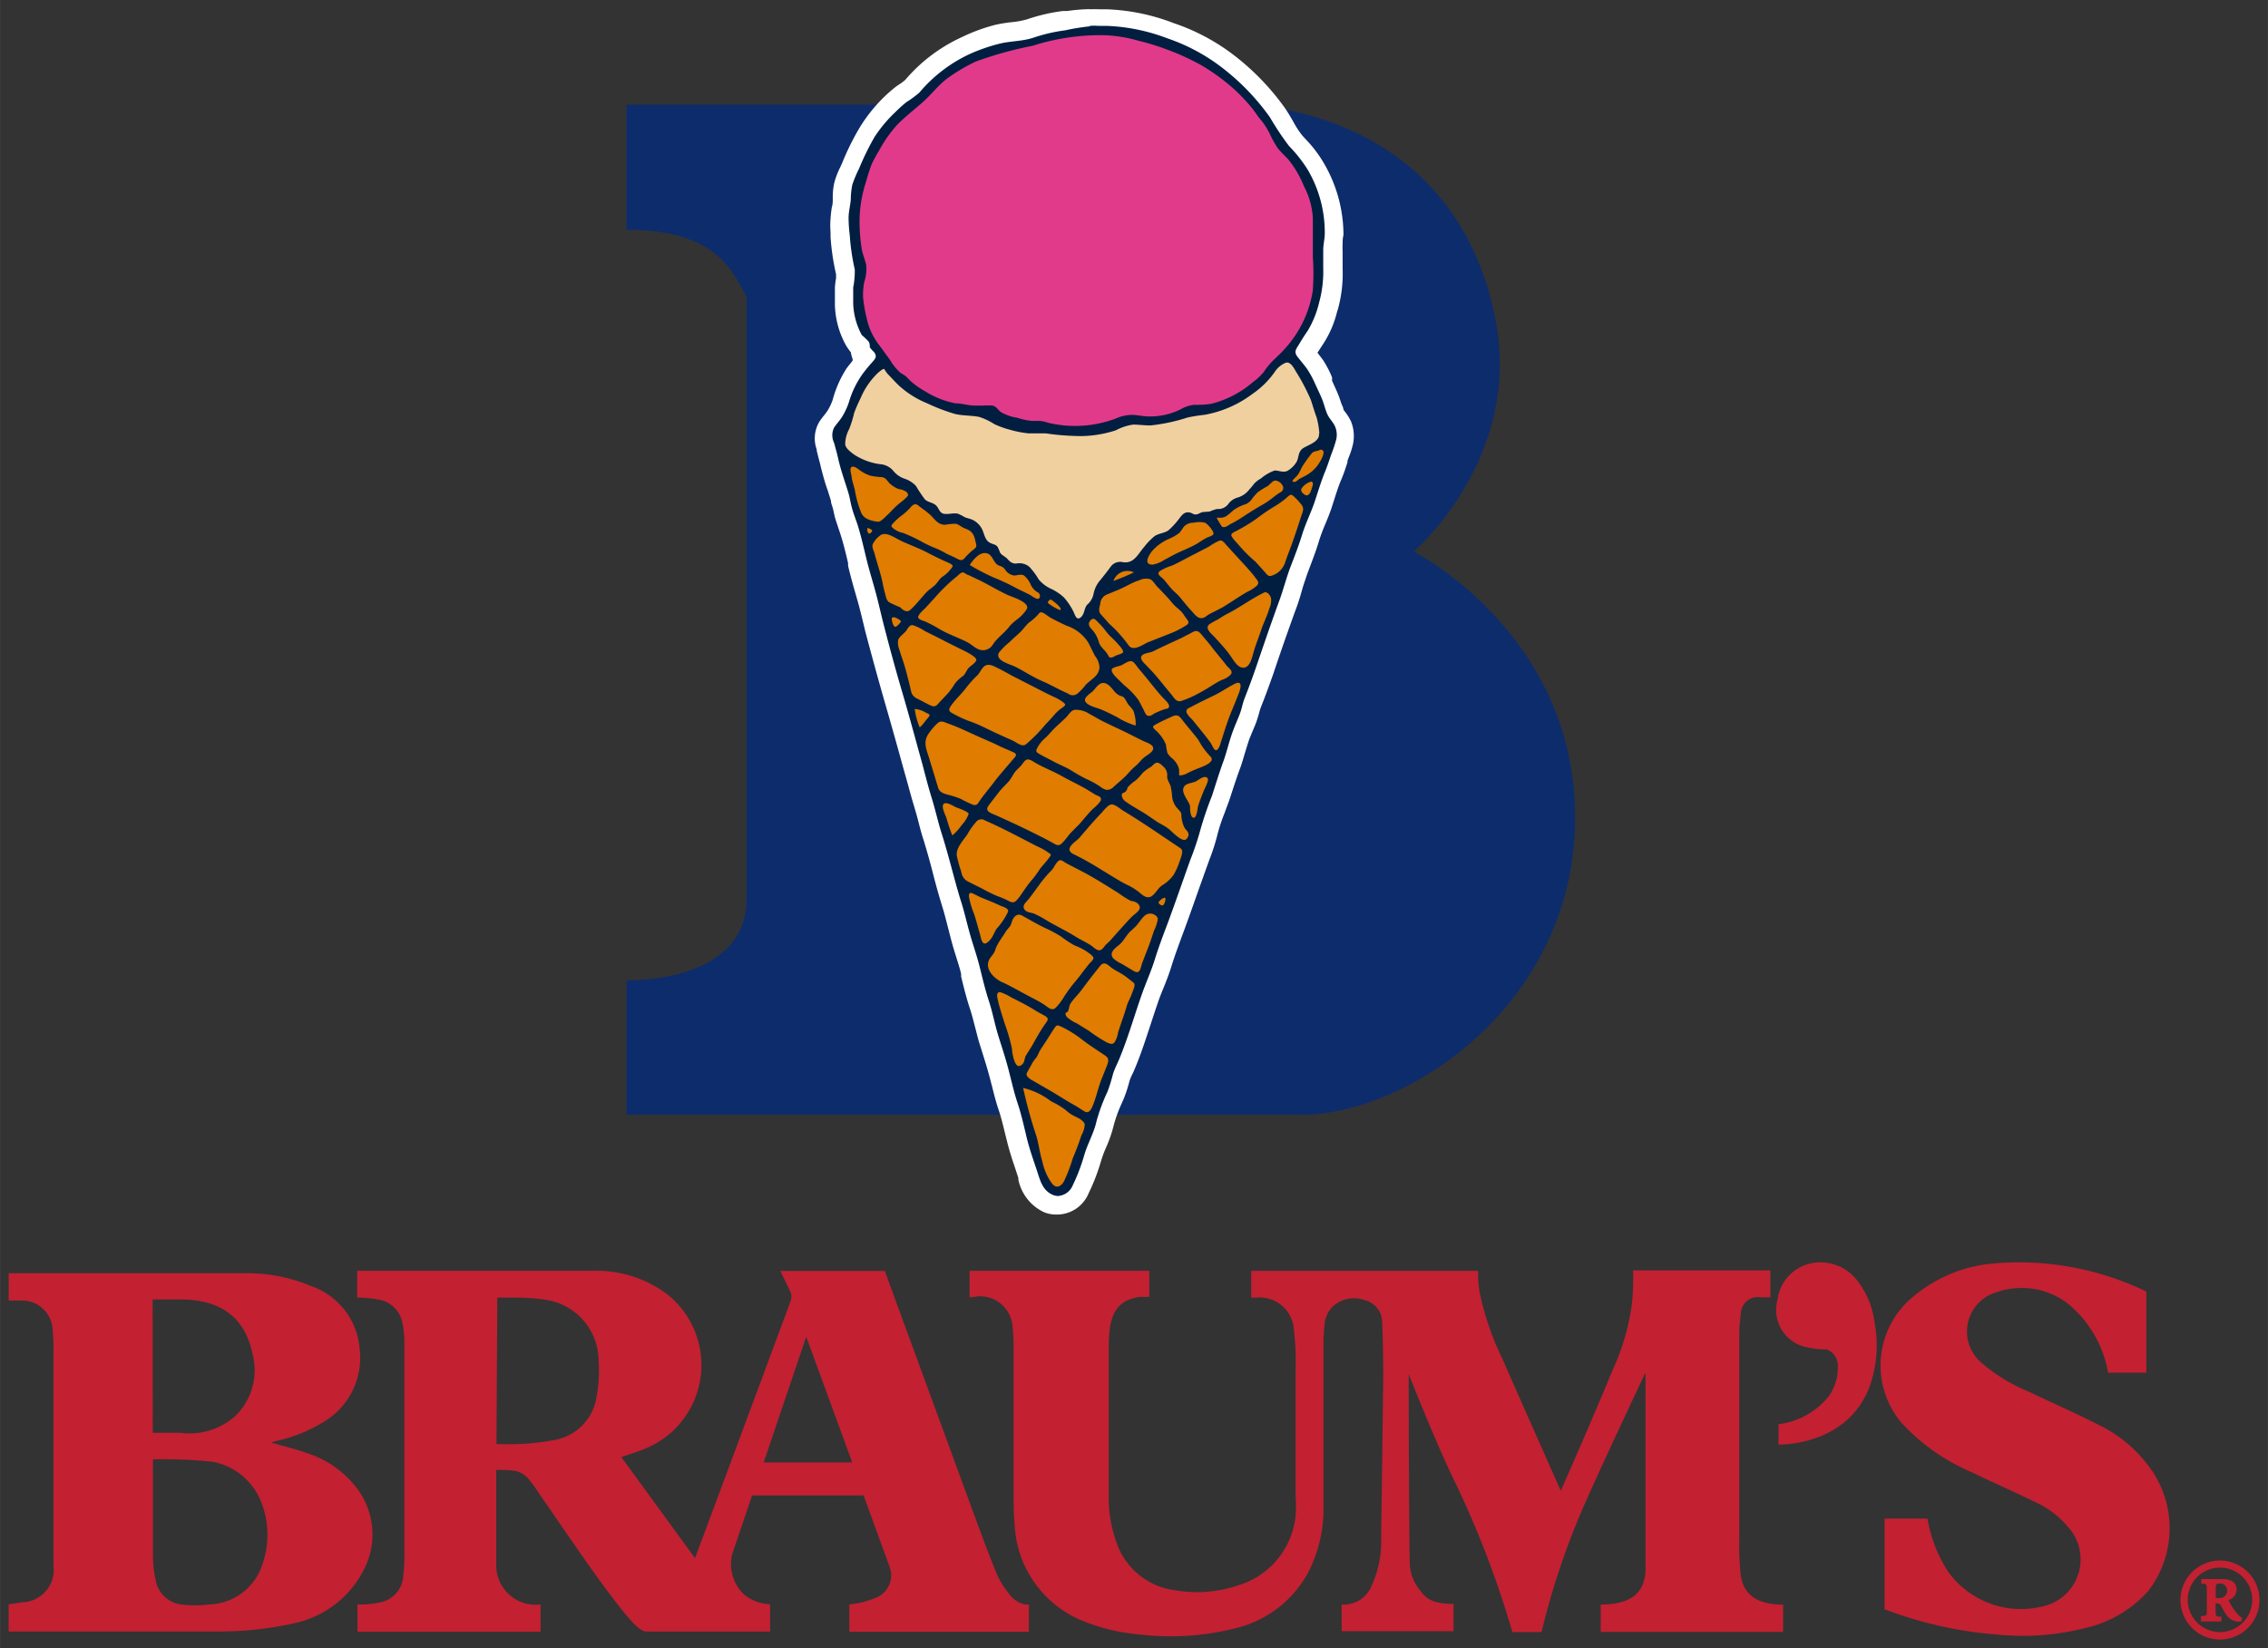 <?xml version="1.0" encoding="UTF-8" standalone="no"?>
<!-- Created with Inkscape (http://www.inkscape.org/) -->

<svg
   xmlns:dc="http://purl.org/dc/elements/1.1/"
   xmlns:cc="http://creativecommons.org/ns#"
   xmlns:rdf="http://www.w3.org/1999/02/22-rdf-syntax-ns#"
   xmlns:svg="http://www.w3.org/2000/svg"
   xmlns="http://www.w3.org/2000/svg"
   xmlns:sodipodi="http://sodipodi.sourceforge.net/DTD/sodipodi-0.dtd"
   xmlns:inkscape="http://www.inkscape.org/namespaces/inkscape"
   width="132.16"
   height="96.059"
   viewBox="0 0 34.967 25.416"
   version="1.1"
   id="svg16697"
   inkscape:version="0.92.0 r15299"
   sodipodi:docname="braums.svg">
  <rect x="0" y="0" width="34.967" height="25.416" fill="#333333" stroke="none"/>
  <defs
     id="defs16691" />
  <sodipodi:namedview
     id="base"
     pagecolor="#ffffff"
     bordercolor="#666666"
     borderopacity="1.0"
     inkscape:pageopacity="0.0"
     inkscape:pageshadow="2"
     inkscape:zoom="5.6070333"
     inkscape:cx="65.579981"
     inkscape:cy="47.529591"
     inkscape:document-units="mm"
     inkscape:current-layer="layer1"
     showgrid="false"
     fit-margin-top="0"
     fit-margin-left="0"
     fit-margin-right="0"
     fit-margin-bottom="0"
     units="px"
     inkscape:window-width="1280"
     inkscape:window-height="744"
     inkscape:window-x="-4"
     inkscape:window-y="-4"
     inkscape:window-maximized="1" />
  <g
     inkscape:label="Layer 1"
     inkscape:groupmode="layer"
     id="layer1"
     transform="translate(59.685,33.34)">
    <g
       transform="translate(-523.419,-532.031)"
       id="g16670">
      <path
         style="fill:#c32032;stroke-width:0.265"
         inkscape:connector-curvature="0"
         class="cls-1"
         d="m 478.683,518.699 v -0.41 h 2.77 v 0.402 h -0.146 c -0.418,0.056 -0.479,0.362 -0.479,0.794 v 2.315 a 1.979,1.979 0 0 0 0.108,0.643 1.101,1.101 0 0 0 0.921,0.773 1.971,1.971 0 0 0 0.974,-0.079 1.249,1.249 0 0 0 0.878,-1.074 2.035,2.035 0 0 0 0,-0.299 v -1.95 a 4.36,4.36 0 0 0 -0.026,-0.614 0.529,0.529 0 0 0 -0.587,-0.497 h -0.071 v -0.413 h 3.498 a 1.905,1.905 0 0 0 0.018,0.299 4.315,4.315 0 0 0 0.357,1.058 c 0.291,0.664 0.9,2.035 0.9,2.035 0,0 0.548,-1.246 0.794,-1.852 a 3.553,3.553 0 0 0 0.304,-1.045 3.823,3.823 0 0 0 0.016,-0.503 h 2.117 v 0.415 h -0.146 a 0.265,0.265 0 0 0 -0.31,0.265 2.418,2.418 0 0 0 -0.024,0.355 v 3.117 a 4.511,4.511 0 0 0 0.021,0.529 c 0.034,0.294 0.225,0.474 0.656,0.474 v 0.421 h -2.813 v -0.423 c 0.529,0 0.669,-0.23 0.691,-0.505 v -3.072 c 0,0 -0.696,1.468 -0.984,2.133 a 11.663,11.663 0 0 0 -0.619,1.868 h -0.45 a 15.055,15.055 0 0 0 -0.937,-2.421 c -0.291,-0.614 -0.661,-1.558 -0.661,-1.558 0,0 0,1.987 0.016,2.91 a 0.677,0.677 0 0 0 0.146,0.41 c 0.093,0.127 0.177,0.225 0.529,0.225 v 0.421 h -1.725 v -0.41 a 0.463,0.463 0 0 0 0.463,-0.294 1.627,1.627 0 0 0 0.146,-0.741 q 0.018,-1.238 0.032,-2.477 0,-0.429 -0.016,-0.857 a 0.355,0.355 0 0 0 -0.265,-0.325 0.489,0.489 0 0 0 -0.466,0.071 0.418,0.418 0 0 0 -0.156,0.299 2.585,2.585 0 0 0 -0.018,0.307 v 2.495 a 2.133,2.133 0 0 1 -0.246,1.045 1.73,1.73 0 0 1 -1.087,0.836 4.061,4.061 0 0 1 -1.492,0.103 2.998,2.998 0 0 1 -0.855,-0.198 1.685,1.685 0 0 1 -1.082,-1.503 c -0.016,-0.175 -0.016,-0.349 -0.016,-0.529 v -2.228 a 2.514,2.514 0 0 0 -0.016,-0.283 0.5,0.5 0 0 0 -0.529,-0.474 z m -9.443,0 v -0.41 h 3.622 a 1.815,1.815 0 0 1 1.159,0.362 1.392,1.392 0 0 1 -0.265,2.347 c -0.143,0.069 -0.296,0.111 -0.442,0.164 l 1.135,1.558 c 0.045,-0.116 1.027,-2.757 1.476,-3.969 a 0.196,0.196 0 0 0 0,-0.127 c -0.05,-0.111 -0.161,-0.333 -0.161,-0.333 h 1.611 c 0,0 0.915,2.495 1.365,3.725 0.119,0.323 0.238,0.648 0.37,0.966 a 1.344,1.344 0 0 0 0.18,0.286 0.407,0.407 0 0 0 0.251,0.167 h 0.056 v 0.421 h -2.768 v -0.423 a 1.323,1.323 0 0 0 0.384,-0.093 0.373,0.373 0 0 0 0.243,-0.468 l -0.407,-1.119 h -1.72 l -0.307,0.908 a 0.646,0.646 0 0 0 0.183,0.619 0.672,0.672 0 0 0 0.402,0.151 v 0.421 h -1.905 c -0.111,0 -0.265,-0.172 -0.632,-0.664 -0.368,-0.492 -1.101,-1.587 -1.14,-1.63 -0.122,-0.164 -0.209,-0.198 -0.458,-0.198 h -0.087 v 1.458 a 0.606,0.606 0 0 0 0.683,0.616 v 0.421 h -2.823 v -0.421 h 0.122 a 1.921,1.921 0 0 0 0.265,-0.04 0.444,0.444 0 0 0 0.32,-0.418 2.035,2.035 0 0 0 0.016,-0.251 v -3.344 a 1.445,1.445 0 0 0 -0.037,-0.32 0.447,0.447 0 0 0 -0.312,-0.318 1.921,1.921 0 0 0 -0.378,-0.042 z m 2.148,2.262 h 0.071 a 3.807,3.807 0 0 0 0.863,-0.071 0.794,0.794 0 0 0 0.609,-0.656 2.23,2.23 0 0 0 0.032,-0.561 0.955,0.955 0 0 0 -0.826,-0.939 3.138,3.138 0 0 0 -0.471,-0.032 h -0.265 z m 4.12,0.283 h 1.365 l -0.709,-1.939 z"
         id="path16598" />
      <path
         style="fill:#c32032;stroke-width:0.265"
         inkscape:connector-curvature="0"
         class="cls-1"
         d="m 467.912,520.937 c 0.196,0.056 0.384,0.101 0.566,0.167 a 1.558,1.558 0 0 1 0.794,0.587 1.18,1.18 0 0 1 0.069,1.212 1.569,1.569 0 0 1 -1.058,0.818 5.292,5.292 0 0 1 -1.151,0.13 h -3.265 v -0.418 l 0.204,-0.032 a 0.5,0.5 0 0 0 0.487,-0.564 v -3.265 a 3.281,3.281 0 0 0 -0.013,-0.373 0.471,0.471 0 0 0 -0.463,-0.452 h -0.214 v -0.421 h 3.67 a 2.521,2.521 0 0 1 0.992,0.198 1.117,1.117 0 0 1 0.749,0.971 1.148,1.148 0 0 1 -0.569,1.132 2.336,2.336 0 0 1 -0.717,0.286 z m -1.82,0.265 v 1.495 a 1.699,1.699 0 0 0 0.04,0.352 0.46,0.46 0 0 0 0.381,0.384 1.802,1.802 0 0 0 0.458,0 0.886,0.886 0 0 0 0.807,-0.614 1.376,1.376 0 0 0 -0.021,-0.974 1.005,1.005 0 0 0 -0.743,-0.611 7.051,7.051 0 0 0 -0.921,-0.037 z m -0.003,-0.415 h 0.423 a 1.058,1.058 0 0 0 0.855,-0.265 0.979,0.979 0 0 0 0.265,-0.931 c -0.064,-0.312 -0.249,-0.86 -1.111,-0.86 h -0.434 z m 27.363,1.323 a 2.156,2.156 0 0 0 0.312,0.81 1.384,1.384 0 0 0 1.519,0.529 0.741,0.741 0 0 0 0.333,-1.212 1.389,1.389 0 0 0 -0.476,-0.368 c -0.339,-0.167 -0.685,-0.318 -1.024,-0.482 a 3.135,3.135 0 0 1 -1.058,-0.746 1.371,1.371 0 0 1 0.122,-1.91 2.22,2.22 0 0 1 1.188,-0.545 4.498,4.498 0 0 1 2.458,0.423 v 1.251 h -0.59 a 1.773,1.773 0 0 0 -0.611,-1.058 1.172,1.172 0 0 0 -1.103,-0.185 0.632,0.632 0 0 0 -0.235,1.093 2.662,2.662 0 0 0 0.714,0.437 c 0.373,0.177 0.749,0.344 1.114,0.529 a 2.117,2.117 0 0 1 0.826,0.738 1.587,1.587 0 0 1 -0.09,1.818 1.852,1.852 0 0 1 -0.968,0.566 3.932,3.932 0 0 1 -1.349,0.101 6.194,6.194 0 0 1 -1.479,-0.296 l -0.265,-0.093 v -1.4 z"
         id="path16600" />
      <path
         style="fill:#c32032;stroke-width:0.265"
         inkscape:connector-curvature="0"
         class="cls-1"
         d="m 491.156,520.654 a 1.172,1.172 0 0 0 0.778,-0.437 0.767,0.767 0 0 0 0.135,-0.474 0.265,0.265 0 0 0 -0.175,-0.243 1.275,1.275 0 0 1 -0.323,-0.037 0.585,0.585 0 0 1 -0.431,-0.73 0.656,0.656 0 0 1 0.508,-0.558 0.717,0.717 0 0 1 0.738,0.286 1.323,1.323 0 0 1 0.251,0.632 1.897,1.897 0 0 1 -0.074,0.971 c -0.328,0.889 -1.294,0.905 -1.41,0.905 z m -14.991,-1.347 1.304,3.572 m 20.622,0.487 a 0.169,0.169 0 0 0 0.127,-0.159 c 0,-0.138 -0.122,-0.164 -0.225,-0.164 h -0.32 v 0.071 c 0.074,0 0.085,0 0.085,0.09 v 0.32 c 0,0.085 0,0.085 -0.09,0.09 v 0.082 h 0.315 v -0.074 c -0.079,0 -0.09,0 -0.09,-0.09 v -0.114 h 0.018 a 0.071,0.071 0 0 1 0.066,0.032 1.085,1.085 0 0 0 0.085,0.151 0.246,0.246 0 0 0 0.225,0.098 l 0.018,-0.056 a 0.235,0.235 0 0 1 -0.061,-0.048 0.99,0.99 0 0 1 -0.153,-0.23 z m -0.074,-0.048 a 0.153,0.153 0 0 1 -0.079,0.018 h -0.042 v -0.169 c 0,-0.048 0.018,-0.056 0.061,-0.056 a 0.106,0.106 0 0 1 0.114,0.108 0.098,0.098 0 0 1 -0.056,0.098 z"
         id="path16602" />
      <path
         style="fill:#c32032;stroke-width:0.265"
         inkscape:connector-curvature="0"
         class="cls-1"
         d="m 497.961,522.757 a 0.609,0.609 0 1 0 0.609,0.609 0.609,0.609 0 0 0 -0.609,-0.609 z m 0,1.103 a 0.497,0.497 0 1 1 0.497,-0.497 0.497,0.497 0 0 1 -0.497,0.497 z"
         id="path16604" />
      <path
         style="fill:#0d2c6c;stroke-width:0.265"
         inkscape:connector-curvature="0"
         class="cls-2"
         d="m 473.392,502.234 v -1.929 h 9.504 c 0,0 3.241,0 3.892,3.302 0.426,2.156 -1.259,3.59 -1.259,3.59 0,0 2.49,1.257 2.49,4.104 0,2.847 -2.551,4.583 -4.233,4.583 h -10.393 v -2.074 c 0.344,0 1.852,-0.066 1.852,-1.262 v -9.276 c -0.217,-0.407 -0.474,-1.037 -1.852,-1.037 z"
         id="path16606" />
      <path
         style="fill:#011e41;stroke-width:0.265"
         inkscape:connector-curvature="0"
         class="cls-3"
         d="m 480.038,517.27 a 0.352,0.352 0 0 1 -0.132,-0.026 0.579,0.579 0 0 1 -0.315,-0.426 l -0.056,-0.172 c -0.042,-0.124 -0.085,-0.251 -0.116,-0.381 l -0.032,-0.132 c -0.032,-0.13 -0.064,-0.265 -0.106,-0.386 -0.042,-0.122 -0.069,-0.238 -0.101,-0.357 -0.013,-0.058 -0.029,-0.114 -0.045,-0.169 -0.032,-0.114 -0.066,-0.225 -0.101,-0.336 l -0.053,-0.177 c -0.024,-0.079 -0.045,-0.161 -0.064,-0.241 -0.018,-0.079 -0.048,-0.188 -0.077,-0.278 -0.053,-0.164 -0.095,-0.331 -0.135,-0.489 v -0.042 c -0.024,-0.09 -0.05,-0.18 -0.079,-0.265 -0.029,-0.085 -0.048,-0.151 -0.069,-0.228 -0.021,-0.077 -0.034,-0.132 -0.053,-0.198 -0.029,-0.114 -0.058,-0.225 -0.093,-0.339 -0.05,-0.164 -0.095,-0.328 -0.14,-0.495 -0.045,-0.167 -0.095,-0.355 -0.151,-0.529 -0.029,-0.095 -0.056,-0.191 -0.079,-0.286 -0.024,-0.095 -0.045,-0.169 -0.069,-0.265 -0.04,-0.132 -0.077,-0.265 -0.114,-0.397 l -0.114,-0.415 c -0.074,-0.265 -0.146,-0.529 -0.222,-0.794 -0.101,-0.349 -0.198,-0.699 -0.291,-1.058 -0.018,-0.066 -0.034,-0.135 -0.05,-0.201 -0.016,-0.066 -0.05,-0.209 -0.082,-0.312 -0.053,-0.172 -0.101,-0.341 -0.143,-0.529 v -0.042 c -0.04,-0.164 -0.074,-0.318 -0.124,-0.471 l -0.048,-0.069 c -0.016,-0.048 -0.034,-0.098 -0.048,-0.146 -0.013,-0.048 -0.024,-0.09 -0.034,-0.138 -0.011,-0.048 -0.018,-0.085 -0.032,-0.127 l -0.05,-0.161 c -0.037,-0.119 -0.077,-0.238 -0.106,-0.36 0,-0.053 -0.026,-0.106 -0.042,-0.159 l -0.024,-0.085 a 0.392,0.392 0 0 1 0.021,-0.344 c 0.021,-0.032 0.042,-0.058 0.066,-0.087 a 0.775,0.775 0 0 0 0.061,-0.085 0.942,0.942 0 0 0 0.087,-0.193 1.561,1.561 0 0 1 0.228,-0.468 c 0.048,-0.064 0.098,-0.124 0.148,-0.183 a 0.28,0.28 0 0 1 -0.064,-0.087 0.283,0.283 0 0 1 -0.021,-0.079 0.214,0.214 0 0 0 -0.04,-0.069 0.73,0.73 0 0 1 -0.056,-0.079 1.241,1.241 0 0 1 -0.148,-0.553 v -0.235 a 0.878,0.878 0 0 1 0.016,-0.13 0.402,0.402 0 0 0 0,-0.119 3.498,3.498 0 0 1 -0.082,-0.553 v -0.082 a 1.127,1.127 0 0 1 0,-0.185 1.627,1.627 0 0 1 0.018,-0.169 c 0,-0.04 0,-0.079 0.016,-0.119 v -0.061 a 0.844,0.844 0 0 1 0.024,-0.196 1.238,1.238 0 0 1 0.079,-0.198 l 0.05,-0.106 a 4.006,4.006 0 0 1 0.241,-0.471 2.265,2.265 0 0 1 0.349,-0.426 2.223,2.223 0 0 1 0.18,-0.161 1.024,1.024 0 0 1 0.093,-0.064 0.452,0.452 0 0 0 0.09,-0.066 2.381,2.381 0 0 1 0.823,-0.624 l 0.032,-0.013 a 2.646,2.646 0 0 1 0.463,-0.169 2.241,2.241 0 0 1 0.233,-0.037 1.392,1.392 0 0 0 0.265,-0.05 2.678,2.678 0 0 1 0.529,-0.119 h 0.071 a 2.646,2.646 0 0 1 0.312,-0.042 1.156,1.156 0 0 1 0.143,0 h 0.124 a 3.051,3.051 0 0 1 0.974,0.198 3.051,3.051 0 0 1 0.939,0.511 3.683,3.683 0 0 1 0.73,0.767 c 0.04,0.058 0.077,0.119 0.111,0.183 a 1.468,1.468 0 0 0 0.159,0.243 l 0.056,0.064 a 1.818,1.818 0 0 1 0.246,0.32 2.051,2.051 0 0 1 0.278,1.058 v 0.132 a 1.04,1.04 0 0 0 0,0.119 v 0.27 a 1.945,1.945 0 0 1 -0.066,0.579 l -0.016,0.053 a 1.447,1.447 0 0 1 -0.18,0.429 c -0.045,0.066 -0.087,0.132 -0.13,0.201 l -0.029,0.045 0.05,0.064 c 0.032,0.04 0.064,0.079 0.095,0.122 a 1.458,1.458 0 0 1 0.127,0.233 v 0.024 c 0.042,0.09 0.074,0.159 0.103,0.228 0.029,0.069 0.029,0.082 0.042,0.124 0.013,0.042 0.024,0.074 0.037,0.111 a 0.368,0.368 0 0 0 0.048,0.074 0.651,0.651 0 0 1 0.074,0.116 0.463,0.463 0 0 1 0.029,0.291 1.159,1.159 0 0 1 -0.056,0.172 l -0.024,0.066 c -0.037,0.106 -0.066,0.193 -0.101,0.278 -0.034,0.085 -0.082,0.225 -0.119,0.339 l -0.042,0.127 c -0.026,0.079 -0.058,0.159 -0.09,0.235 a 2.717,2.717 0 0 0 -0.098,0.265 c -0.045,0.151 -0.101,0.296 -0.153,0.437 l -0.026,0.066 c -0.032,0.085 -0.061,0.172 -0.087,0.265 -0.026,0.093 -0.053,0.167 -0.082,0.249 -0.124,0.336 -0.241,0.677 -0.357,1.019 a 11.695,11.695 0 0 1 -0.188,0.508 0.971,0.971 0 0 0 -0.032,0.103 1.222,1.222 0 0 1 -0.037,0.122 c -0.018,0.05 -0.04,0.098 -0.061,0.148 l -0.045,0.108 c -0.032,0.079 -0.056,0.164 -0.079,0.246 -0.024,0.082 -0.045,0.156 -0.074,0.233 -0.029,0.077 -0.071,0.204 -0.103,0.304 -0.032,0.101 -0.045,0.143 -0.071,0.212 -0.026,0.069 -0.04,0.111 -0.061,0.169 a 2.617,2.617 0 0 0 -0.108,0.328 3.045,3.045 0 0 1 -0.124,0.378 l -0.045,0.119 -0.132,0.37 c -0.079,0.225 -0.159,0.45 -0.241,0.672 -0.064,0.169 -0.122,0.331 -0.175,0.495 -0.032,0.108 -0.074,0.212 -0.116,0.315 -0.042,0.103 -0.053,0.132 -0.077,0.201 -0.045,0.124 -0.085,0.249 -0.127,0.376 -0.069,0.214 -0.143,0.434 -0.23,0.646 l -0.037,0.085 a 0.979,0.979 0 0 0 -0.053,0.13 l -0.018,0.066 a 1.802,1.802 0 0 1 -0.069,0.204 l -0.032,0.071 a 2.201,2.201 0 0 0 -0.132,0.368 1.852,1.852 0 0 1 -0.108,0.312 1.913,1.913 0 0 0 -0.085,0.222 3.035,3.035 0 0 1 -0.185,0.482 0.397,0.397 0 0 1 -0.36,0.238 z"
         id="path16608" />
      <path
         style="fill:#ffffff;stroke-width:0.265"
         inkscape:connector-curvature="0"
         class="cls-4"
         d="m 480.535,499.09 a 0.997,0.997 0 0 1 0.138,0 h 0.127 a 2.924,2.924 0 0 1 0.929,0.191 2.934,2.934 0 0 1 0.886,0.484 3.561,3.561 0 0 1 0.699,0.736 4.366,4.366 0 0 0 0.294,0.442 2.17,2.17 0 0 1 0.286,0.362 1.916,1.916 0 0 1 0.265,0.984 c 0,0.085 -0.024,0.169 -0.024,0.265 v 0.265 a 1.81,1.81 0 0 1 -0.061,0.529 1.553,1.553 0 0 1 -0.177,0.442 c -0.048,0.069 -0.09,0.135 -0.132,0.206 -0.042,0.071 -0.09,0.116 -0.026,0.198 0.064,0.082 0.101,0.122 0.146,0.185 a 1.503,1.503 0 0 1 0.127,0.235 c 0.034,0.074 0.069,0.146 0.101,0.222 0.032,0.077 0.05,0.159 0.082,0.235 0.032,0.077 0.09,0.124 0.122,0.196 a 0.325,0.325 0 0 1 0.018,0.204 1.979,1.979 0 0 1 -0.074,0.222 c -0.032,0.09 -0.061,0.183 -0.095,0.265 -0.064,0.156 -0.111,0.315 -0.164,0.474 -0.053,0.159 -0.138,0.328 -0.191,0.5 -0.053,0.172 -0.114,0.328 -0.177,0.492 -0.064,0.164 -0.108,0.341 -0.169,0.511 -0.124,0.339 -0.241,0.68 -0.357,1.021 -0.058,0.169 -0.119,0.336 -0.185,0.503 -0.029,0.074 -0.042,0.153 -0.069,0.228 -0.026,0.074 -0.071,0.169 -0.106,0.265 -0.061,0.156 -0.095,0.323 -0.153,0.482 -0.058,0.159 -0.116,0.347 -0.175,0.529 a 5.323,5.323 0 0 0 -0.175,0.511 4.426,4.426 0 0 1 -0.161,0.482 c -0.124,0.347 -0.243,0.696 -0.373,1.042 -0.064,0.167 -0.124,0.333 -0.177,0.503 -0.053,0.169 -0.13,0.339 -0.191,0.511 -0.119,0.336 -0.217,0.685 -0.355,1.016 -0.032,0.077 -0.071,0.148 -0.095,0.228 a 2.559,2.559 0 0 1 -0.082,0.265 2.873,2.873 0 0 0 -0.172,0.463 c -0.04,0.183 -0.14,0.349 -0.191,0.529 a 2.91,2.91 0 0 1 -0.175,0.458 0.265,0.265 0 0 1 -0.225,0.164 0.212,0.212 0 0 1 -0.079,-0.016 c -0.156,-0.064 -0.196,-0.214 -0.243,-0.36 -0.048,-0.146 -0.119,-0.341 -0.164,-0.529 -0.045,-0.188 -0.082,-0.355 -0.14,-0.529 -0.058,-0.175 -0.095,-0.347 -0.143,-0.529 -0.048,-0.183 -0.103,-0.344 -0.156,-0.516 -0.053,-0.172 -0.085,-0.352 -0.143,-0.529 -0.058,-0.177 -0.098,-0.349 -0.143,-0.529 -0.045,-0.18 -0.101,-0.333 -0.148,-0.5 -0.048,-0.167 -0.09,-0.362 -0.146,-0.529 -0.103,-0.339 -0.183,-0.685 -0.291,-1.024 -0.056,-0.177 -0.095,-0.357 -0.148,-0.529 -0.053,-0.172 -0.098,-0.344 -0.146,-0.529 -0.101,-0.362 -0.198,-0.728 -0.304,-1.087 -0.106,-0.36 -0.198,-0.696 -0.291,-1.058 -0.045,-0.172 -0.082,-0.347 -0.132,-0.529 -0.05,-0.183 -0.098,-0.336 -0.14,-0.508 -0.042,-0.172 -0.082,-0.352 -0.138,-0.529 -0.026,-0.077 -0.056,-0.153 -0.079,-0.233 -0.024,-0.079 -0.037,-0.177 -0.064,-0.265 -0.053,-0.172 -0.114,-0.339 -0.153,-0.513 -0.018,-0.082 -0.042,-0.164 -0.064,-0.246 a 0.265,0.265 0 0 1 0,-0.233 c 0.04,-0.061 0.093,-0.114 0.13,-0.177 a 1.082,1.082 0 0 0 0.101,-0.222 1.437,1.437 0 0 1 0.209,-0.429 c 0.045,-0.061 0.093,-0.119 0.143,-0.175 0.05,-0.056 0.09,-0.095 0.029,-0.167 a 0.339,0.339 0 0 1 -0.061,-0.071 c 0,-0.026 0,-0.061 -0.021,-0.09 a 1.505,1.505 0 0 0 -0.103,-0.098 1.101,1.101 0 0 1 -0.132,-0.489 v -0.243 a 1.267,1.267 0 0 0 0.024,-0.28 3.365,3.365 0 0 1 -0.077,-0.529 2.167,2.167 0 0 1 -0.018,-0.265 c 0,-0.095 0.026,-0.188 0.034,-0.283 a 1.167,1.167 0 0 1 0.024,-0.23 1.905,1.905 0 0 1 0.103,-0.246 4.17,4.17 0 0 1 0.238,-0.487 2.117,2.117 0 0 1 0.323,-0.386 2.138,2.138 0 0 1 0.169,-0.153 1.543,1.543 0 0 0 0.201,-0.148 2.254,2.254 0 0 1 0.778,-0.595 2.728,2.728 0 0 1 0.468,-0.161 c 0.172,-0.04 0.344,-0.034 0.513,-0.09 a 2.532,2.532 0 0 1 0.492,-0.114 3.262,3.262 0 0 1 0.378,-0.061 m 0,-0.265 a 2.741,2.741 0 0 0 -0.352,0.029 h -0.069 a 2.81,2.81 0 0 0 -0.545,0.127 1.265,1.265 0 0 1 -0.243,0.045 2.294,2.294 0 0 0 -0.246,0.04 2.731,2.731 0 0 0 -0.487,0.175 l -0.034,0.016 a 2.524,2.524 0 0 0 -0.873,0.661 l -0.061,0.048 a 1.143,1.143 0 0 0 -0.106,0.074 2.381,2.381 0 0 0 -0.193,0.175 2.397,2.397 0 0 0 -0.357,0.463 4.106,4.106 0 0 0 -0.241,0.487 l -0.013,0.032 -0.029,0.064 a 1.355,1.355 0 0 0 -0.087,0.22 0.963,0.963 0 0 0 -0.029,0.228 v 0.056 c 0,0.018 0,0.074 -0.013,0.108 a 1.728,1.728 0 0 0 -0.021,0.183 1.244,1.244 0 0 0 0,0.209 v 0.074 a 3.633,3.633 0 0 0 0.085,0.574 v 0.064 a 0.987,0.987 0 0 0 -0.018,0.148 v 0.262 a 1.363,1.363 0 0 0 0.167,0.616 0.865,0.865 0 0 0 0.064,0.095 l 0.016,0.021 a 0.402,0.402 0 0 0 0.026,0.101 v 0.026 l -0.09,0.114 a 1.72,1.72 0 0 0 -0.217,0.489 0.794,0.794 0 0 1 -0.077,0.164 0.661,0.661 0 0 1 -0.05,0.069 c -0.026,0.032 -0.05,0.064 -0.074,0.098 a 0.503,0.503 0 0 0 -0.045,0.437 v 0.018 l 0.021,0.085 c 0.013,0.053 0.029,0.103 0.04,0.156 0.032,0.13 0.069,0.265 0.108,0.37 l 0.05,0.159 c 0,0.037 0.018,0.077 0.029,0.116 0.011,0.04 0.021,0.098 0.034,0.146 0.013,0.048 0.034,0.103 0.05,0.156 l 0.029,0.085 c 0.048,0.148 0.085,0.299 0.122,0.458 v 0.042 c 0.045,0.193 0.101,0.381 0.143,0.529 0.029,0.098 0.053,0.198 0.079,0.304 0.026,0.106 0.032,0.135 0.05,0.204 0.103,0.389 0.198,0.733 0.291,1.058 0.077,0.265 0.151,0.529 0.225,0.794 l 0.079,0.286 0.037,0.13 c 0.037,0.132 0.071,0.265 0.111,0.394 0.024,0.082 0.048,0.164 0.069,0.246 0.021,0.082 0.05,0.196 0.082,0.291 0.053,0.172 0.103,0.352 0.148,0.529 0.045,0.177 0.09,0.333 0.14,0.497 0.034,0.108 0.061,0.22 0.09,0.331 0.018,0.069 0.034,0.135 0.053,0.204 0.018,0.069 0.045,0.156 0.069,0.233 0.024,0.077 0.056,0.175 0.077,0.265 v 0.04 c 0.04,0.164 0.082,0.333 0.138,0.503 0.029,0.085 0.05,0.175 0.074,0.265 0.024,0.09 0.042,0.167 0.066,0.249 l 0.056,0.177 c 0.034,0.111 0.069,0.22 0.098,0.331 0.016,0.056 0.029,0.111 0.045,0.169 0.029,0.119 0.061,0.243 0.103,0.368 0.042,0.124 0.069,0.243 0.101,0.373 l 0.034,0.135 c 0.034,0.135 0.077,0.265 0.119,0.389 l 0.048,0.146 v 0.024 a 0.712,0.712 0 0 0 0.394,0.505 0.487,0.487 0 0 0 0.185,0.037 0.529,0.529 0 0 0 0.505,-0.328 3.149,3.149 0 0 0 0.193,-0.503 1.852,1.852 0 0 1 0.077,-0.206 1.963,1.963 0 0 0 0.116,-0.336 2.117,2.117 0 0 1 0.124,-0.341 l 0.032,-0.074 a 1.908,1.908 0 0 0 0.074,-0.22 l 0.018,-0.064 a 0.905,0.905 0 0 1 0.048,-0.108 l 0.04,-0.093 c 0.09,-0.217 0.161,-0.439 0.233,-0.656 0.04,-0.124 0.082,-0.249 0.124,-0.373 0.024,-0.066 0.05,-0.132 0.077,-0.196 0.026,-0.064 0.085,-0.212 0.119,-0.325 0.05,-0.161 0.108,-0.318 0.169,-0.484 0.085,-0.228 0.164,-0.452 0.243,-0.677 l 0.132,-0.37 0.042,-0.116 a 3.175,3.175 0 0 0 0.127,-0.397 2.548,2.548 0 0 1 0.103,-0.312 c 0.021,-0.058 0.042,-0.114 0.064,-0.172 0.021,-0.058 0.048,-0.143 0.071,-0.214 0.024,-0.071 0.066,-0.201 0.103,-0.299 0.037,-0.098 0.053,-0.164 0.077,-0.241 0.024,-0.077 0.048,-0.161 0.074,-0.233 l 0.042,-0.103 c 0.021,-0.05 0.045,-0.103 0.064,-0.156 0.018,-0.053 0.029,-0.09 0.042,-0.135 a 0.794,0.794 0 0 1 0.026,-0.087 c 0.074,-0.185 0.135,-0.355 0.191,-0.513 0.108,-0.323 0.228,-0.669 0.355,-1.016 0.032,-0.085 0.058,-0.169 0.085,-0.265 0.026,-0.095 0.053,-0.169 0.085,-0.265 l 0.026,-0.069 c 0.053,-0.143 0.111,-0.288 0.156,-0.442 a 2.614,2.614 0 0 1 0.093,-0.249 c 0.032,-0.077 0.066,-0.159 0.095,-0.243 l 0.04,-0.124 c 0.037,-0.116 0.071,-0.225 0.116,-0.331 0.045,-0.106 0.066,-0.177 0.095,-0.265 v -0.024 l 0.024,-0.064 a 1.249,1.249 0 0 0 0.061,-0.193 0.601,0.601 0 0 0 -0.032,-0.352 0.773,0.773 0 0 0 -0.087,-0.14 0.415,0.415 0 0 1 -0.029,-0.042 c 0,-0.032 -0.024,-0.066 -0.034,-0.098 -0.011,-0.032 -0.029,-0.09 -0.048,-0.135 -0.018,-0.045 -0.061,-0.14 -0.093,-0.209 v -0.053 a 1.587,1.587 0 0 0 -0.138,-0.265 c -0.029,-0.04 -0.058,-0.077 -0.087,-0.114 l 0.103,-0.159 a 1.587,1.587 0 0 0 0.198,-0.468 l 0.016,-0.05 a 2.08,2.08 0 0 0 0.071,-0.622 v -0.265 a 0.947,0.947 0 0 1 0,-0.106 c 0,-0.048 0,-0.095 0.013,-0.143 a 2.193,2.193 0 0 0 -0.312,-1.127 1.921,1.921 0 0 0 -0.265,-0.347 l -0.056,-0.061 a 1.392,1.392 0 0 1 -0.143,-0.22 c -0.037,-0.064 -0.074,-0.127 -0.116,-0.191 a 3.831,3.831 0 0 0 -0.751,-0.794 3.194,3.194 0 0 0 -0.971,-0.529 3.175,3.175 0 0 0 -1.019,-0.214 h -0.119 a 1.296,1.296 0 0 0 -0.159,0 z"
         id="path16610" />
      <path
         style="fill:#e23a8a;stroke-width:0.265"
         inkscape:connector-curvature="0"
         class="cls-5"
         d="m 483.975,502.636 v -0.579 a 1.183,1.183 0 0 0 -0.138,-0.495 1.587,1.587 0 0 0 -0.243,-0.415 c -0.053,-0.058 -0.114,-0.111 -0.161,-0.172 a 1.691,1.691 0 0 1 -0.122,-0.22 1.148,1.148 0 0 0 -0.13,-0.206 c -0.053,-0.058 -0.09,-0.122 -0.138,-0.183 a 2.712,2.712 0 0 0 -0.357,-0.365 3.175,3.175 0 0 0 -0.431,-0.304 3.601,3.601 0 0 0 -0.463,-0.217 3.807,3.807 0 0 0 -0.508,-0.161 2.117,2.117 0 0 0 -0.529,-0.085 3.41,3.41 0 0 0 -1.103,0.164 5.699,5.699 0 0 0 -0.876,0.243 2.731,2.731 0 0 0 -0.445,0.265 c -0.132,0.101 -0.228,0.23 -0.349,0.341 -0.122,0.111 -0.265,0.22 -0.4,0.352 a 2,2 0 0 0 -0.294,0.413 2.27,2.27 0 0 0 -0.114,0.209 2.577,2.577 0 0 0 -0.085,0.265 2.003,2.003 0 0 0 -0.101,0.529 2.646,2.646 0 0 0 0.034,0.529 c 0.016,0.079 0.048,0.151 0.066,0.23 a 0.635,0.635 0 0 1 -0.029,0.265 1.005,1.005 0 0 0 -0.018,0.246 2.22,2.22 0 0 0 0.053,0.304 1.035,1.035 0 0 0 0.206,0.439 l 0.153,0.209 a 0.82,0.82 0 0 0 0.167,0.206 0.622,0.622 0 0 1 0.082,0.053 c 0.026,0.024 0.048,0.05 0.074,0.074 a 1.267,1.267 0 0 0 0.222,0.156 1.357,1.357 0 0 0 0.468,0.185 c 0.082,0 0.164,0.024 0.246,0.032 0.082,0.008 0.198,0 0.291,0 0.093,0 0.108,0.066 0.167,0.106 a 0.736,0.736 0 0 0 0.249,0.085 1.082,1.082 0 0 0 0.22,0.048 h 0.119 a 0.529,0.529 0 0 1 0.138,0.029 1.783,1.783 0 0 0 1.042,-0.066 0.624,0.624 0 0 1 0.241,-0.056 c 0.09,0 0.177,0.024 0.265,0.024 a 1.058,1.058 0 0 0 0.489,-0.108 0.529,0.529 0 0 1 0.212,-0.071 1.482,1.482 0 0 0 0.265,-0.016 1.587,1.587 0 0 0 0.458,-0.198 1.498,1.498 0 0 0 0.185,-0.138 0.878,0.878 0 0 0 0.164,-0.153 1.132,1.132 0 0 1 0.151,-0.185 c 0.061,-0.058 0.122,-0.114 0.177,-0.177 a 1.72,1.72 0 0 0 0.429,-0.894 3.704,3.704 0 0 0 0,-0.534 z"
         id="path16612" />
      <path
         style="fill:#f1d09f;stroke-width:0.265"
         inkscape:connector-curvature="0"
         class="cls-6"
         d="m 484.075,505.377 a 1.185,1.185 0 0 0 -0.042,-0.249 c -0.032,-0.085 -0.056,-0.169 -0.087,-0.265 a 3.082,3.082 0 0 0 -0.235,-0.447 c -0.029,-0.053 -0.085,-0.156 -0.156,-0.13 a 0.368,0.368 0 0 0 -0.169,0.143 1.352,1.352 0 0 1 -0.341,0.336 1.741,1.741 0 0 1 -0.738,0.323 2.506,2.506 0 0 0 -0.265,0.042 2.754,2.754 0 0 1 -0.572,0.122 c -0.09,0 -0.18,-0.013 -0.265,-0.013 a 0.794,0.794 0 0 0 -0.265,0.087 1.773,1.773 0 0 1 -0.529,0.09 3.823,3.823 0 0 1 -0.556,-0.042 h -0.265 a 1.606,1.606 0 0 1 -0.286,-0.056 1.355,1.355 0 0 1 -0.241,-0.087 0.966,0.966 0 0 0 -0.235,-0.111 c -0.122,-0.024 -0.249,-0.016 -0.37,-0.045 a 2.932,2.932 0 0 1 -0.429,-0.164 1.468,1.468 0 0 1 -0.426,-0.265 c -0.061,-0.056 -0.116,-0.119 -0.175,-0.18 -0.058,-0.061 -0.05,-0.085 -0.069,-0.085 -0.018,0 -0.069,0.042 -0.093,0.064 a 1.162,1.162 0 0 0 -0.265,0.389 2.381,2.381 0 0 0 -0.098,0.225 1.709,1.709 0 0 1 -0.077,0.249 0.497,0.497 0 0 0 -0.061,0.23 c 0,0.066 0.095,0.132 0.146,0.169 a 0.971,0.971 0 0 0 0.423,0.146 0.296,0.296 0 0 1 0.169,0.095 0.381,0.381 0 0 0 0.167,0.122 0.418,0.418 0 0 1 0.185,0.114 2.326,2.326 0 0 0 0.135,0.204 c 0.048,0.05 0.114,0.048 0.167,0.09 0.053,0.042 0.056,0.119 0.124,0.135 0.069,0.016 0.148,-0.016 0.222,0 a 0.767,0.767 0 0 1 0.103,0.053 c 0.042,0.018 0.087,0.024 0.13,0.045 a 0.32,0.32 0 0 1 0.14,0.143 c 0.029,0.058 0.037,0.132 0.087,0.183 0.05,0.05 0.114,0.037 0.151,0.087 a 0.622,0.622 0 0 1 0.037,0.085 c 0.021,0.04 0.064,0.056 0.098,0.085 0.034,0.029 0.071,0.095 0.156,0.087 a 0.241,0.241 0 0 1 0.201,0.053 1.148,1.148 0 0 1 0.143,0.193 0.529,0.529 0 0 0 0.198,0.148 0.82,0.82 0 0 1 0.191,0.13 1.013,1.013 0 0 1 0.143,0.212 c 0.024,0.045 0.045,0.148 0.111,0.098 0.066,-0.05 0.053,-0.14 0.103,-0.198 a 0.296,0.296 0 0 0 0.098,-0.164 0.458,0.458 0 0 1 0.108,-0.22 c 0.053,-0.066 0.106,-0.132 0.156,-0.201 a 0.18,0.18 0 0 1 0.191,-0.071 c 0.172,0.024 0.228,-0.124 0.328,-0.238 a 0.982,0.982 0 0 1 0.159,-0.164 c 0.066,-0.045 0.153,-0.045 0.214,-0.09 a 1.151,1.151 0 0 0 0.161,-0.175 c 0.042,-0.053 0.079,-0.111 0.153,-0.101 0.037,0 0.066,0.032 0.103,0.032 0.037,0 0.071,-0.026 0.106,-0.037 l 0.111,-0.008 a 0.627,0.627 0 0 1 0.116,-0.04 0.193,0.193 0 0 0 0.167,-0.069 0.265,0.265 0 0 1 0.153,-0.108 0.347,0.347 0 0 0 0.175,-0.122 0.812,0.812 0 0 0 0.071,-0.085 0.389,0.389 0 0 1 0.108,-0.085 0.672,0.672 0 0 1 0.214,-0.124 c 0.071,0 0.138,0.04 0.206,0 a 0.394,0.394 0 0 0 0.132,-0.135 c 0.034,-0.064 0.021,-0.132 0.077,-0.191 0.056,-0.058 0.286,-0.106 0.267,-0.243 z"
         id="path16614" />
      <path
         style="fill:#e07c00;stroke-width:0.265"
         inkscape:connector-curvature="0"
         class="cls-7"
         d="m 481.914,511.759 c -0.286,-0.191 -0.566,-0.386 -0.86,-0.564 -0.045,-0.026 -0.124,-0.098 -0.18,-0.098 -0.056,0 -0.127,0.098 -0.167,0.14 -0.114,0.119 -0.217,0.241 -0.323,0.365 -0.042,0.05 -0.114,0.09 -0.148,0.146 -0.034,0.056 0,0.095 0.064,0.122 a 4.662,4.662 0 0 1 0.426,0.241 c 0.14,0.082 0.265,0.169 0.418,0.241 a 0.937,0.937 0 0 1 0.177,0.119 c 0.053,0.045 0.116,0.085 0.18,0.032 0.064,-0.053 0.085,-0.114 0.151,-0.159 a 0.606,0.606 0 0 0 0.175,-0.159 1.04,1.04 0 0 0 0.09,-0.201 0.992,0.992 0 0 0 0.037,-0.111 c 0.013,-0.061 0.011,-0.082 -0.04,-0.114 z m -2.725,2.08 c 0.148,0.069 0.286,0.151 0.429,0.225 0.074,0.04 0.151,0.077 0.22,0.124 0.069,0.048 0.114,0.095 0.172,0.045 a 0.968,0.968 0 0 0 0.138,-0.185 c 0.05,-0.074 0.101,-0.146 0.159,-0.214 0.058,-0.069 0.095,-0.119 0.143,-0.183 l 0.071,-0.09 c 0.018,-0.024 0.064,-0.058 0.071,-0.09 0.008,-0.032 -0.069,-0.082 -0.106,-0.108 a 1.058,1.058 0 0 0 -0.191,-0.095 1.807,1.807 0 0 1 -0.196,-0.13 1.77,1.77 0 0 0 -0.222,-0.122 c -0.135,-0.061 -0.265,-0.14 -0.392,-0.209 -0.069,-0.034 -0.122,0.021 -0.146,0.085 a 0.378,0.378 0 0 1 -0.029,0.077 c -0.024,0.034 -0.056,0.064 -0.077,0.101 -0.021,0.037 -0.09,0.13 -0.124,0.196 -0.034,0.066 -0.026,0.077 -0.048,0.114 -0.021,0.037 -0.048,0.064 -0.069,0.098 -0.09,0.153 0.069,0.304 0.196,0.362 z m 0.839,-1.847 a 0.635,0.635 0 0 0 -0.053,0.085 0.646,0.646 0 0 1 -0.069,0.077 1.924,1.924 0 0 0 -0.159,0.196 c -0.048,0.064 -0.093,0.13 -0.143,0.193 -0.05,0.064 -0.108,0.101 -0.082,0.161 0.026,0.061 0.111,0.058 0.156,0.077 a 1.691,1.691 0 0 1 0.217,0.119 c 0.143,0.082 0.291,0.153 0.431,0.241 0.069,0.042 0.143,0.077 0.212,0.119 0.069,0.042 0.116,0.114 0.18,0.074 a 0.265,0.265 0 0 0 0.053,-0.061 c 0.024,-0.026 0.053,-0.048 0.077,-0.074 0.024,-0.026 0.114,-0.13 0.172,-0.193 0.058,-0.064 0.103,-0.116 0.159,-0.172 0.056,-0.056 0.138,-0.098 0.127,-0.159 -0.011,-0.061 -0.095,-0.09 -0.135,-0.09 a 1.587,1.587 0 0 1 -0.201,-0.127 c -0.167,-0.103 -0.336,-0.212 -0.508,-0.304 -0.085,-0.045 -0.172,-0.09 -0.265,-0.138 -0.093,-0.048 -0.106,-0.093 -0.169,-0.024 z m 0.556,-0.826 c 0.029,-0.026 0.138,-0.116 0.124,-0.159 -0.013,-0.042 -0.061,-0.045 -0.082,-0.058 l -0.119,-0.074 c -0.132,-0.079 -0.265,-0.138 -0.405,-0.217 -0.14,-0.079 -0.283,-0.13 -0.415,-0.209 -0.048,-0.029 -0.101,-0.069 -0.148,-0.029 a 0.759,0.759 0 0 0 -0.061,0.077 l -0.079,0.079 c -0.045,0.05 -0.069,0.116 -0.114,0.167 -0.045,0.05 -0.111,0.111 -0.161,0.177 l -0.124,0.161 c -0.021,0.029 -0.061,0.071 -0.04,0.108 0.021,0.037 0.106,0.064 0.146,0.082 l 0.249,0.114 c 0.159,0.074 0.315,0.151 0.471,0.23 l 0.124,0.066 c 0.034,0.018 0.071,0.048 0.111,0.042 0.04,-0.005 0.116,-0.108 0.156,-0.159 0.04,-0.05 0.119,-0.119 0.175,-0.183 0.056,-0.064 0.124,-0.151 0.193,-0.217 z m 0.318,-0.339 c 0.053,-0.05 0.111,-0.095 0.164,-0.146 0.053,-0.05 0.103,-0.116 0.164,-0.167 0.061,-0.05 0.087,-0.093 0.135,-0.135 0.048,-0.042 0.138,-0.082 0.148,-0.14 0.011,-0.058 -0.087,-0.093 -0.13,-0.111 -0.042,-0.018 -0.159,-0.077 -0.235,-0.116 -0.138,-0.069 -0.28,-0.132 -0.418,-0.201 -0.066,-0.034 -0.13,-0.074 -0.196,-0.108 a 0.384,0.384 0 0 0 -0.222,-0.066 c -0.061,0 -0.103,0.079 -0.146,0.122 -0.042,0.042 -0.116,0.106 -0.172,0.161 -0.056,0.056 -0.09,0.101 -0.14,0.148 a 0.511,0.511 0 0 0 -0.127,0.156 c -0.024,0.048 -0.024,0.061 0.024,0.09 0.048,0.029 0.159,0.085 0.238,0.127 0.079,0.042 0.169,0.077 0.249,0.124 a 2.625,2.625 0 0 0 0.246,0.14 1.355,1.355 0 0 1 0.209,0.114 0.265,0.265 0 0 0 0.098,0.053 0.146,0.146 0 0 0 0.111,-0.045 z m -2.27,-1.532 c -0.079,0.106 -0.177,0.188 -0.249,0.299 -0.042,0.069 0.018,0.087 0.077,0.119 a 1.646,1.646 0 0 0 0.243,0.108 c 0.151,0.053 0.288,0.132 0.434,0.196 l 0.217,0.098 c 0.058,0.029 0.135,0.098 0.196,0.056 a 2.381,2.381 0 0 0 0.302,-0.307 c 0.05,-0.05 0.095,-0.101 0.14,-0.153 a 0.635,0.635 0 0 1 0.082,-0.079 c 0.021,-0.018 0.074,-0.045 0.082,-0.071 0.008,-0.026 -0.108,-0.093 -0.148,-0.111 -0.04,-0.018 -0.146,-0.069 -0.217,-0.106 l -0.439,-0.225 c -0.077,-0.04 -0.151,-0.085 -0.228,-0.122 -0.077,-0.037 -0.132,-0.069 -0.191,-0.045 -0.058,0.024 -0.087,0.111 -0.13,0.153 a 1.659,1.659 0 0 0 -0.172,0.191 z m 1.111,-1.132 a 0.815,0.815 0 0 1 -0.146,0.13 c -0.05,0.045 -0.087,0.103 -0.138,0.151 -0.05,0.048 -0.108,0.095 -0.159,0.148 a 1.058,1.058 0 0 0 -0.161,0.159 c -0.079,0.124 0.169,0.183 0.243,0.22 0.14,0.069 0.265,0.156 0.413,0.22 0.148,0.064 0.265,0.135 0.405,0.196 a 0.116,0.116 0 0 0 0.146,0 0.847,0.847 0 0 0 0.127,-0.135 c 0.082,-0.087 0.201,-0.132 0.212,-0.265 a 0.299,0.299 0 0 0 -0.066,-0.177 c -0.037,-0.066 -0.069,-0.138 -0.103,-0.204 a 0.627,0.627 0 0 0 -0.336,-0.265 c -0.082,-0.037 -0.161,-0.077 -0.241,-0.119 -0.079,-0.042 -0.151,-0.135 -0.196,-0.058 z m -0.632,4.347 a 1.363,1.363 0 0 1 0.177,0.077 c 0.071,0.037 0.095,0.018 0.146,-0.042 0.05,-0.061 0.138,-0.209 0.225,-0.302 a 1.799,1.799 0 0 0 0.108,-0.151 c 0.042,-0.056 0.093,-0.106 0.135,-0.164 0.042,-0.058 0.045,-0.056 0,-0.085 a 0.852,0.852 0 0 0 -0.167,-0.095 c -0.265,-0.135 -0.529,-0.28 -0.81,-0.402 a 0.103,0.103 0 0 0 -0.146,0.026 0.971,0.971 0 0 0 -0.124,0.175 c -0.061,0.098 -0.188,0.217 -0.169,0.344 a 2.215,2.215 0 0 0 0.069,0.246 0.191,0.191 0 0 0 0.108,0.151 l 0.212,0.106 a 2.519,2.519 0 0 0 0.235,0.116 z m -0.069,-3.881 c 0.074,-0.111 0.191,-0.185 0.265,-0.291 a 0.942,0.942 0 0 1 0.13,-0.111 0.643,0.643 0 0 0 0.13,-0.146 c 0.045,-0.101 -0.23,-0.185 -0.291,-0.212 -0.143,-0.066 -0.28,-0.148 -0.421,-0.22 l -0.196,-0.093 c -0.024,0 -0.058,-0.042 -0.087,-0.037 -0.029,0.005 -0.064,0.042 -0.082,0.058 a 2.667,2.667 0 0 0 -0.333,0.32 l -0.153,0.167 c -0.024,0.026 -0.119,0.106 -0.114,0.146 0.005,0.04 0.09,0.056 0.116,0.069 a 2.159,2.159 0 0 1 0.214,0.114 c 0.138,0.082 0.291,0.13 0.431,0.204 0.066,0.034 0.132,0.106 0.209,0.119 a 0.18,0.18 0 0 0 0.183,-0.087 z m 0.849,-0.638 a 0.759,0.759 0 0 0 0.185,0.108 c 0.056,-0.021 -0.122,-0.156 -0.14,-0.161 -0.018,-0.005 -0.053,0.032 -0.045,0.053 z m -1.336,3.024 a 1.363,1.363 0 0 0 0.177,0.085 c 0.05,0.016 0.069,0 0.095,-0.042 0.069,-0.106 0.153,-0.198 0.23,-0.302 0.077,-0.103 0.191,-0.23 0.286,-0.344 0.04,-0.048 0.09,-0.082 0.018,-0.119 l -0.206,-0.09 c -0.13,-0.066 -0.265,-0.119 -0.397,-0.18 -0.132,-0.061 -0.265,-0.124 -0.415,-0.177 -0.056,-0.021 -0.106,-0.05 -0.156,0 a 0.86,0.86 0 0 0 -0.132,0.153 c -0.09,0.122 -0.045,0.235 0,0.37 l 0.143,0.471 c 0.021,0.069 0.082,0.087 0.146,0.106 a 1.323,1.323 0 0 1 0.212,0.069 z m 4.053,-2.974 c 0.119,-0.071 0.233,-0.153 0.355,-0.222 a 0.635,0.635 0 0 0 0.146,-0.093 c 0.056,-0.056 0,-0.093 -0.034,-0.146 -0.093,-0.116 -0.198,-0.225 -0.299,-0.336 l -0.135,-0.148 c -0.032,-0.034 -0.058,-0.082 -0.111,-0.066 a 0.971,0.971 0 0 0 -0.156,0.09 l -0.204,0.106 c -0.124,0.061 -0.243,0.132 -0.368,0.188 a 0.751,0.751 0 0 0 -0.188,0.085 c -0.053,0.048 0.018,0.085 0.053,0.119 0.034,0.034 0.082,0.101 0.124,0.148 0.042,0.048 0.093,0.085 0.135,0.135 0.042,0.05 0.098,0.124 0.153,0.183 0.056,0.058 0.098,0.127 0.159,0.138 0.061,0.011 0.095,-0.034 0.138,-0.058 0.042,-0.024 0.156,-0.077 0.233,-0.122 z m -1.841,6.924 c -0.119,-0.079 -0.238,-0.156 -0.352,-0.243 a 1.683,1.683 0 0 0 -0.336,-0.206 c -0.042,-0.018 -0.056,-0.016 -0.082,0.021 -0.026,0.037 -0.082,0.127 -0.124,0.193 -0.042,0.066 -0.079,0.116 -0.114,0.177 a 0.794,0.794 0 0 1 -0.04,0.082 c -0.021,0.029 -0.045,0.056 -0.064,0.087 -0.018,0.032 -0.053,0.098 -0.082,0.146 -0.029,0.048 0,0.079 0.053,0.116 l 0.331,0.191 c 0.116,0.069 0.228,0.143 0.349,0.209 0.053,0.029 0.101,0.066 0.153,0.095 0.053,0.029 0.09,-0.016 0.114,-0.071 0.061,-0.14 0.09,-0.291 0.146,-0.434 0.029,-0.071 0.058,-0.143 0.085,-0.214 0.026,-0.071 0.026,-0.108 -0.037,-0.148 z m 0.368,-6.321 c 0.066,0.093 0.204,0 0.283,-0.042 l 0.394,-0.156 a 1.246,1.246 0 0 0 0.167,-0.085 c 0.053,-0.032 0.106,-0.053 0.061,-0.111 -0.045,-0.058 -0.056,-0.087 -0.09,-0.124 -0.034,-0.037 -0.095,-0.079 -0.135,-0.127 -0.077,-0.095 -0.161,-0.18 -0.243,-0.265 -0.032,-0.034 -0.061,-0.09 -0.106,-0.111 a 0.228,0.228 0 0 0 -0.164,0.016 c -0.116,0.034 -0.225,0.108 -0.339,0.153 l -0.167,0.069 a 0.161,0.161 0 0 0 -0.098,0.138 c -0.013,0.061 -0.032,0.106 0,0.156 l 0.135,0.153 c 0.114,0.101 0.214,0.214 0.302,0.336 z m -3.032,0.934 c 0.058,0.021 0.085,-0.024 0.122,-0.064 0.037,-0.04 0.087,-0.09 0.13,-0.138 a 1.323,1.323 0 0 0 0.101,-0.143 0.601,0.601 0 0 1 0.127,-0.119 c 0.037,-0.032 0.05,-0.082 0.082,-0.119 0.032,-0.037 0.093,-0.066 0.119,-0.116 0.026,-0.05 -0.156,-0.138 -0.209,-0.164 -0.132,-0.064 -0.265,-0.132 -0.389,-0.196 l -0.191,-0.095 a 0.778,0.778 0 0 0 -0.191,-0.093 c -0.056,0 -0.074,0.056 -0.103,0.093 -0.029,0.037 -0.098,0.082 -0.119,0.132 a 0.265,0.265 0 0 0 0.018,0.153 c 0.018,0.066 0.042,0.13 0.064,0.196 0.045,0.148 0.082,0.296 0.116,0.445 0.018,0.074 0.058,0.098 0.124,0.13 0.066,0.032 0.13,0.071 0.198,0.098 z m 3.834,-0.074 a 1.68,1.68 0 0 0 0.331,-0.151 c 0.106,-0.056 0.201,-0.13 0.312,-0.18 a 0.294,0.294 0 0 0 0.135,-0.087 c 0.029,-0.053 -0.034,-0.087 -0.066,-0.127 -0.074,-0.095 -0.151,-0.185 -0.225,-0.28 -0.037,-0.048 -0.074,-0.095 -0.114,-0.14 -0.04,-0.045 -0.074,-0.101 -0.116,-0.114 -0.042,-0.013 -0.09,0.026 -0.124,0.042 -0.034,0.016 -0.119,0.064 -0.18,0.09 -0.127,0.058 -0.265,0.122 -0.381,0.18 -0.045,0.021 -0.13,0.024 -0.167,0.061 -0.037,0.037 0,0.087 0.034,0.122 0.034,0.034 0.101,0.103 0.148,0.156 0.048,0.053 0.09,0.106 0.135,0.161 l 0.132,0.161 c 0.042,0.048 0.069,0.116 0.146,0.106 z m -4.157,-1.418 c 0.085,-0.079 0.156,-0.175 0.241,-0.265 0.04,-0.04 0.087,-0.069 0.127,-0.106 0.04,-0.037 0.066,-0.093 0.116,-0.13 a 0.529,0.529 0 0 0 0.116,-0.103 c 0,0 0.045,-0.05 0.042,-0.066 -0.003,-0.016 -0.045,-0.037 -0.061,-0.045 -0.119,-0.05 -0.233,-0.108 -0.347,-0.167 -0.114,-0.058 -0.241,-0.106 -0.36,-0.159 -0.119,-0.053 -0.235,-0.151 -0.333,-0.108 a 0.349,0.349 0 0 0 -0.108,0.106 c -0.048,0.061 -0.026,0.098 0,0.169 0.034,0.13 0.079,0.265 0.111,0.389 0.018,0.074 0.029,0.148 0.05,0.222 0.021,0.074 0.024,0.124 0.069,0.156 a 1.818,1.818 0 0 0 0.169,0.077 c 0.048,0.05 0.111,0.093 0.167,0.029 z m 3.426,5.755 c -0.05,-0.037 -0.095,-0.077 -0.146,-0.111 -0.05,-0.034 -0.114,-0.064 -0.169,-0.101 -0.056,-0.037 -0.079,-0.071 -0.122,-0.079 -0.042,-0.008 -0.069,0.029 -0.093,0.061 -0.085,0.106 -0.169,0.214 -0.249,0.323 -0.079,0.108 -0.135,0.151 -0.188,0.233 -0.024,0.037 -0.021,0.09 -0.042,0.122 -0.021,0.032 -0.029,0 -0.034,0.029 -0.005,0.029 0.013,0.048 0.024,0.061 a 0.598,0.598 0 0 0 0.151,0.095 l 0.18,0.111 a 2.365,2.365 0 0 0 0.283,0.183 c 0.037,0.016 0.082,0.037 0.114,0 a 0.37,0.37 0 0 0 0.056,-0.151 c 0.042,-0.138 0.093,-0.265 0.135,-0.413 0.018,-0.064 0.056,-0.122 0.077,-0.185 0.021,-0.064 0.069,-0.143 0.024,-0.177 z m -0.865,2.082 a 0.609,0.609 0 0 1 -0.18,-0.116 1.281,1.281 0 0 0 -0.222,-0.132 1.119,1.119 0 0 0 -0.431,-0.206 7.467,7.467 0 0 0 0.204,0.741 c 0.037,0.127 0.053,0.265 0.09,0.384 a 0.945,0.945 0 0 0 0.114,0.294 c 0.024,0.034 0.056,0.093 0.103,0.101 0.048,0.008 0.09,-0.032 0.114,-0.071 a 2.381,2.381 0 0 0 0.14,-0.362 c 0.05,-0.119 0.095,-0.238 0.135,-0.36 a 0.37,0.37 0 0 0 0.05,-0.169 c -0.011,-0.037 -0.071,-0.085 -0.116,-0.101 z m 3.323,-9.591 c -0.034,-0.034 -0.082,0.026 -0.108,0.048 a 1.587,1.587 0 0 1 -0.161,0.114 2.802,2.802 0 0 0 -0.288,0.196 2.503,2.503 0 0 1 -0.286,0.175 c -0.026,0.018 -0.098,0.04 -0.103,0.074 -0.005,0.034 0.085,0.122 0.106,0.148 0.082,0.095 0.169,0.185 0.265,0.265 l 0.132,0.146 c 0.037,0.04 0.064,0.093 0.119,0.071 a 0.318,0.318 0 0 0 0.204,-0.193 c 0.037,-0.114 0.082,-0.222 0.122,-0.336 0.04,-0.114 0.09,-0.265 0.135,-0.405 0.021,-0.061 0.042,-0.101 0,-0.159 a 0.942,0.942 0 0 0 -0.135,-0.143 z m -0.426,1.49 c -0.198,0.093 -0.378,0.23 -0.574,0.331 -0.053,0.026 -0.101,0.058 -0.151,0.09 a 0.982,0.982 0 0 0 -0.138,0.079 c -0.074,0.064 0.053,0.156 0.095,0.204 0.042,0.048 0.156,0.167 0.225,0.265 0.069,0.098 0.124,0.206 0.22,0.196 0.095,-0.011 0.124,-0.164 0.146,-0.238 0.032,-0.114 0.077,-0.22 0.114,-0.333 0.037,-0.114 0.095,-0.225 0.13,-0.344 a 0.304,0.304 0 0 0 0.026,-0.153 c -0.011,-0.048 -0.05,-0.095 -0.093,-0.095 z m -1.289,3.44 c 0,-0.058 -0.053,-0.087 -0.085,-0.132 a 0.331,0.331 0 0 1 -0.058,-0.146 1,1 0 0 0 -0.024,-0.169 c -0.018,-0.056 -0.053,-0.09 -0.053,-0.153 a 0.169,0.169 0 0 0 -0.04,-0.13 c -0.024,-0.026 -0.074,-0.077 -0.111,-0.079 -0.037,-0.003 -0.071,0.042 -0.098,0.064 a 0.603,0.603 0 0 0 -0.13,0.095 0.939,0.939 0 0 1 -0.106,0.114 0.619,0.619 0 0 0 -0.127,0.111 c 0,0.018 -0.013,0.045 -0.029,0.061 -0.016,0.016 -0.037,0.018 -0.053,0.032 -0.016,0.013 0,0.087 0.045,0.116 0.103,0.077 0.22,0.135 0.328,0.206 l 0.164,0.111 c 0.058,0.037 0.122,0.066 0.177,0.108 0.056,0.042 0.222,0.233 0.283,0.153 0.061,-0.079 0,-0.119 -0.032,-0.161 a 0.5,0.5 0 0 1 -0.053,-0.201 z m -4.45,-4.498 c -0.021,0.029 -0.034,0.042 0,0.069 a 0.344,0.344 0 0 0 0.159,0.077 2.532,2.532 0 0 1 0.331,0.159 c 0.058,0.029 0.116,0.056 0.177,0.079 a 1.41,1.41 0 0 1 0.153,0.077 c 0.05,0.026 0.106,0.048 0.156,0.074 0.05,0.026 0.085,0.05 0.13,0 a 1.085,1.085 0 0 1 0.13,-0.127 c 0.061,-0.045 0.058,-0.053 0.04,-0.127 -0.026,-0.116 -0.05,-0.164 -0.167,-0.206 -0.05,-0.018 -0.087,-0.061 -0.143,-0.071 a 1.058,1.058 0 0 0 -0.161,0.016 c -0.119,0 -0.164,-0.101 -0.246,-0.169 -0.082,-0.069 -0.095,-0.071 -0.14,-0.108 -0.045,-0.037 -0.079,-0.066 -0.138,0 -0.058,0.066 -0.085,0.085 -0.13,0.124 a 0.839,0.839 0 0 0 -0.151,0.135 z m 2.368,7.691 c 0.032,-0.042 0.026,-0.069 -0.018,-0.095 -0.045,-0.026 -0.119,-0.064 -0.177,-0.101 -0.114,-0.071 -0.235,-0.13 -0.355,-0.191 a 0.701,0.701 0 0 0 -0.156,-0.074 c -0.069,-0.013 -0.056,0.064 -0.045,0.108 0.029,0.132 0.074,0.265 0.114,0.392 a 2.754,2.754 0 0 1 0.106,0.37 c 0,0.048 0.037,0.294 0.119,0.265 0.082,-0.029 0.069,-0.108 0.09,-0.148 0.021,-0.04 0.066,-0.106 0.098,-0.159 0.069,-0.122 0.138,-0.251 0.225,-0.368 z m 2.521,-4.106 a 1.058,1.058 0 0 1 -0.175,-0.243 c -0.069,-0.093 -0.143,-0.177 -0.214,-0.265 -0.071,-0.087 -0.09,-0.148 -0.193,-0.101 -0.103,0.048 -0.183,0.082 -0.265,0.13 -0.045,0.024 -0.032,0.04 0,0.074 a 0.614,0.614 0 0 1 0.169,0.23 0.937,0.937 0 0 0 0.024,0.132 0.389,0.389 0 0 0 0.087,0.093 0.376,0.376 0 0 1 0.074,0.103 0.265,0.265 0 0 1 0.018,0.056 v 0.082 c 0,0.021 0.082,0 0.114,-0.018 a 1.572,1.572 0 0 1 0.161,-0.074 c 0.048,-0.021 0.318,-0.103 0.198,-0.198 z m -5.114,-3.612 c 0.042,0 0.111,-0.077 0.14,-0.103 0.029,-0.026 0.09,-0.093 0.138,-0.138 0.048,-0.045 0.101,-0.079 0.146,-0.124 0.045,-0.045 0.042,-0.045 0.026,-0.077 -0.016,-0.032 -0.098,-0.061 -0.132,-0.061 a 0.421,0.421 0 0 1 -0.143,-0.09 c -0.042,-0.042 -0.056,-0.087 -0.122,-0.095 a 1.106,1.106 0 0 1 -0.169,-0.021 0.548,0.548 0 0 1 -0.156,-0.077 c -0.029,-0.018 -0.098,-0.082 -0.138,-0.058 -0.04,0.024 0,0.119 0,0.153 0,0.034 0.034,0.135 0.05,0.204 a 1.603,1.603 0 0 0 0.103,0.36 0.196,0.196 0 0 0 0.095,0.087 0.508,0.508 0 0 0 0.161,0.04 z m 5.506,2.495 c -0.114,0.056 -0.217,0.13 -0.331,0.185 -0.114,0.056 -0.233,0.111 -0.349,0.175 -0.037,0.018 -0.082,0.032 -0.074,0.077 0.008,0.045 0.074,0.101 0.103,0.135 0.09,0.114 0.183,0.222 0.265,0.336 0.021,0.026 0.05,0.106 0.079,0.119 0.029,0.013 0.058,-0.045 0.069,-0.074 0.042,-0.13 0.082,-0.265 0.127,-0.389 0.045,-0.124 0.101,-0.249 0.148,-0.373 0.026,-0.058 0.101,-0.251 -0.037,-0.191 z m -1.416,3.598 c -0.04,0.04 -0.069,0.09 -0.106,0.132 a 1.273,1.273 0 0 1 -0.098,0.093 c -0.066,0.064 -0.103,0.153 -0.177,0.212 -0.074,0.058 -0.151,0.122 -0.085,0.204 a 0.476,0.476 0 0 0 0.122,0.079 l 0.146,0.087 c 0.032,0.018 0.09,0.066 0.124,0.037 0.034,-0.029 0.04,-0.101 0.056,-0.138 0.042,-0.111 0.087,-0.222 0.127,-0.333 l 0.053,-0.159 a 0.63,0.63 0 0 0 0.058,-0.18 c 0,-0.042 -0.053,-0.074 -0.09,-0.082 a 0.138,0.138 0 0 0 -0.13,0.048 z m 0.341,-3.207 c 0.037,0 0.064,-0.021 0.05,-0.061 -0.013,-0.04 -0.077,-0.095 -0.111,-0.132 -0.085,-0.098 -0.164,-0.198 -0.246,-0.299 l -0.122,-0.146 c -0.026,-0.032 -0.061,-0.098 -0.108,-0.098 -0.048,0 -0.106,0.045 -0.148,0.064 -0.042,0.018 -0.14,0.029 -0.146,0.069 -0.005,0.04 0.048,0.095 0.066,0.114 0.018,0.018 0.085,0.082 0.124,0.122 a 1.217,1.217 0 0 1 0.222,0.23 c 0.024,0.042 0.045,0.087 0.069,0.13 0.024,0.042 0.034,0.09 0.066,0.108 0.032,0.018 0.069,0 0.098,-0.024 a 1.5,1.5 0 0 1 0.185,-0.077 z m -0.198,-2.225 a 0.466,0.466 0 0 0 0.175,-0.071 l 0.159,-0.085 c 0.114,-0.058 0.233,-0.101 0.344,-0.164 0.048,-0.029 0.095,-0.064 0.146,-0.09 0.05,-0.026 0.095,-0.029 0.111,-0.061 0.016,-0.032 -0.087,-0.159 -0.132,-0.175 a 0.373,0.373 0 0 0 -0.172,0 0.206,0.206 0 0 0 -0.14,0.05 c -0.034,0.034 -0.053,0.082 -0.09,0.114 a 0.762,0.762 0 0 1 -0.151,0.085 0.743,0.743 0 0 0 -0.265,0.193 c -0.058,0.077 -0.127,0.209 0.016,0.204 z m -2.4,5.607 a 1.093,1.093 0 0 0 0.167,-0.249 c 0.021,-0.058 -0.074,-0.079 -0.116,-0.098 -0.101,-0.048 -0.204,-0.087 -0.307,-0.13 l -0.114,-0.056 c -0.056,-0.026 -0.066,0 -0.064,0.048 a 1.278,1.278 0 0 0 0.079,0.265 c 0.032,0.098 0.058,0.201 0.087,0.299 0.018,0.058 0.032,0.209 0.119,0.14 0.087,-0.069 0.095,-0.146 0.148,-0.22 z m 1.871,-3.241 a 1.167,1.167 0 0 0 0.265,0.116 0.585,0.585 0 0 0 -0.037,-0.233 0.81,0.81 0 0 0 -0.071,-0.085 c -0.026,-0.032 -0.04,-0.074 -0.066,-0.106 -0.026,-0.032 -0.05,-0.026 -0.079,-0.042 a 0.235,0.235 0 0 1 -0.077,-0.064 c -0.04,-0.048 -0.101,-0.13 -0.172,-0.127 -0.071,0.003 -0.114,0.082 -0.153,0.122 -0.04,0.04 -0.164,0.108 -0.116,0.172 0.048,0.064 0.164,0.085 0.228,0.111 0.064,0.026 0.193,0.087 0.28,0.135 z m -2.294,-2.36 a 3.561,3.561 0 0 0 0.365,0.191 3.281,3.281 0 0 1 0.365,0.172 l 0.191,0.093 c 0.029,0.016 0.098,0.069 0.13,0.066 0.032,-0.003 0.032,-0.037 0.032,-0.053 0,-0.016 -0.024,-0.05 -0.04,-0.05 a 0.265,0.265 0 0 1 -0.103,-0.119 0.37,0.37 0 0 0 -0.103,-0.138 c -0.048,-0.026 -0.103,0 -0.151,0 a 0.196,0.196 0 0 1 -0.114,-0.058 c -0.018,-0.018 -0.032,-0.045 -0.053,-0.064 a 0.238,0.238 0 0 0 -0.071,-0.032 c -0.09,-0.042 -0.09,-0.177 -0.198,-0.191 -0.108,-0.013 -0.201,0.111 -0.249,0.183 z m 3.876,-0.606 c 0.042,0.053 0.103,0 0.146,-0.026 a 1.807,1.807 0 0 0 0.159,-0.09 c 0.111,-0.074 0.225,-0.146 0.341,-0.212 0.116,-0.066 0.175,-0.13 0.265,-0.185 a 0.074,0.074 0 0 0 0.032,-0.114 0.14,0.14 0 0 0 -0.106,-0.069 c -0.042,0 -0.087,0.064 -0.122,0.087 a 1.196,1.196 0 0 0 -0.151,0.095 0.778,0.778 0 0 0 -0.098,0.116 0.22,0.22 0 0 1 -0.119,0.077 0.64,0.64 0 0 0 -0.156,0.082 1.058,1.058 0 0 1 -0.116,0.095 0.209,0.209 0 0 1 -0.066,0.021 h -0.071 c -0.016,0 0.045,0.087 0.064,0.122 z m -1.884,1.794 c 0.018,0.071 0.082,0.114 0.122,0.172 0.04,0.058 0.024,0.058 0.053,0.066 0.029,0.008 0.069,-0.021 0.095,-0.032 0.026,-0.011 0.095,-0.026 0.103,-0.05 0.008,-0.024 -0.037,-0.077 -0.05,-0.093 a 1.64,1.64 0 0 0 -0.151,-0.156 c -0.053,-0.053 -0.09,-0.116 -0.143,-0.169 -0.053,-0.053 -0.09,-0.106 -0.127,-0.095 a 0.106,0.106 0 0 0 -0.056,0.069 c 0,0.042 0.016,0.061 0.042,0.09 a 0.458,0.458 0 0 1 0.111,0.198 z m 1.667,2.09 c -0.056,-0.034 -0.13,0.042 -0.183,0.064 -0.053,0.021 -0.127,0.026 -0.161,0.064 -0.079,0.09 0.061,0.225 0.082,0.307 0,0.029 0,0.177 0.053,0.185 0.053,0.008 0.064,-0.153 0.071,-0.18 0.026,-0.079 0.056,-0.156 0.087,-0.233 0.032,-0.077 0.095,-0.177 0.05,-0.206 z m -3.675,0.561 c 0,-0.037 -0.175,-0.093 -0.206,-0.108 -0.032,-0.016 -0.148,-0.09 -0.183,-0.042 -0.034,0.048 0.034,0.172 0.048,0.217 a 2.357,2.357 0 0 0 0.09,0.265 0.865,0.865 0 0 0 0.143,-0.159 0.497,0.497 0 0 0 0.108,-0.172 z m 5.421,-5.617 c -0.045,0.029 -0.095,0.013 -0.135,0.061 a 2.236,2.236 0 0 0 -0.132,0.183 c -0.032,0.048 -0.048,0.106 -0.085,0.151 -0.037,0.045 -0.124,0.106 -0.04,0.101 0.018,0 0.053,-0.034 0.069,-0.045 l 0.093,-0.048 a 0.569,0.569 0 0 0 0.161,-0.127 c 0.04,-0.04 0.201,-0.283 0.069,-0.275 z m -6.252,3.998 a 1.072,1.072 0 0 0 0.077,0.286 0.728,0.728 0 0 0 0.095,-0.111 c 0,0 0.061,-0.064 0.056,-0.082 -0.005,-0.018 -0.037,-0.024 -0.058,-0.037 a 0.41,0.41 0 0 0 -0.169,-0.056 z m 6.112,-3.506 a 0.265,0.265 0 0 0 -0.132,0.085 c -0.042,0.045 -0.018,0.082 0.029,0.114 0.048,0.032 0.079,0 0.101,-0.061 0.021,-0.061 0.05,-0.13 0.003,-0.138 z m -3.048,1.532 a 3.397,3.397 0 0 0 0.315,-0.132 0.228,0.228 0 0 0 -0.315,0.132 z m -3.276,0.619 a 0.307,0.307 0 0 0 -0.098,-0.058 c -0.04,0 -0.05,0 -0.042,0.045 0.008,0.045 0.026,0.098 0.05,0.101 0.024,0.003 0.09,-0.069 0.09,-0.087 z m 4.064,4.265 a 0.167,0.167 0 0 0 -0.093,0.074 c 0,0.018 0.042,0.053 0.066,0.045 0.024,-0.008 0.061,-0.116 0.026,-0.119 z m -4.575,-5.699 c -0.024,0 0,0.085 0.018,0.085 0.018,0 0.053,-0.029 0.048,-0.048 -0.005,-0.018 -0.058,-0.037 -0.066,-0.037 z"
         id="path16616" />
    </g>
  </g>
</svg>
